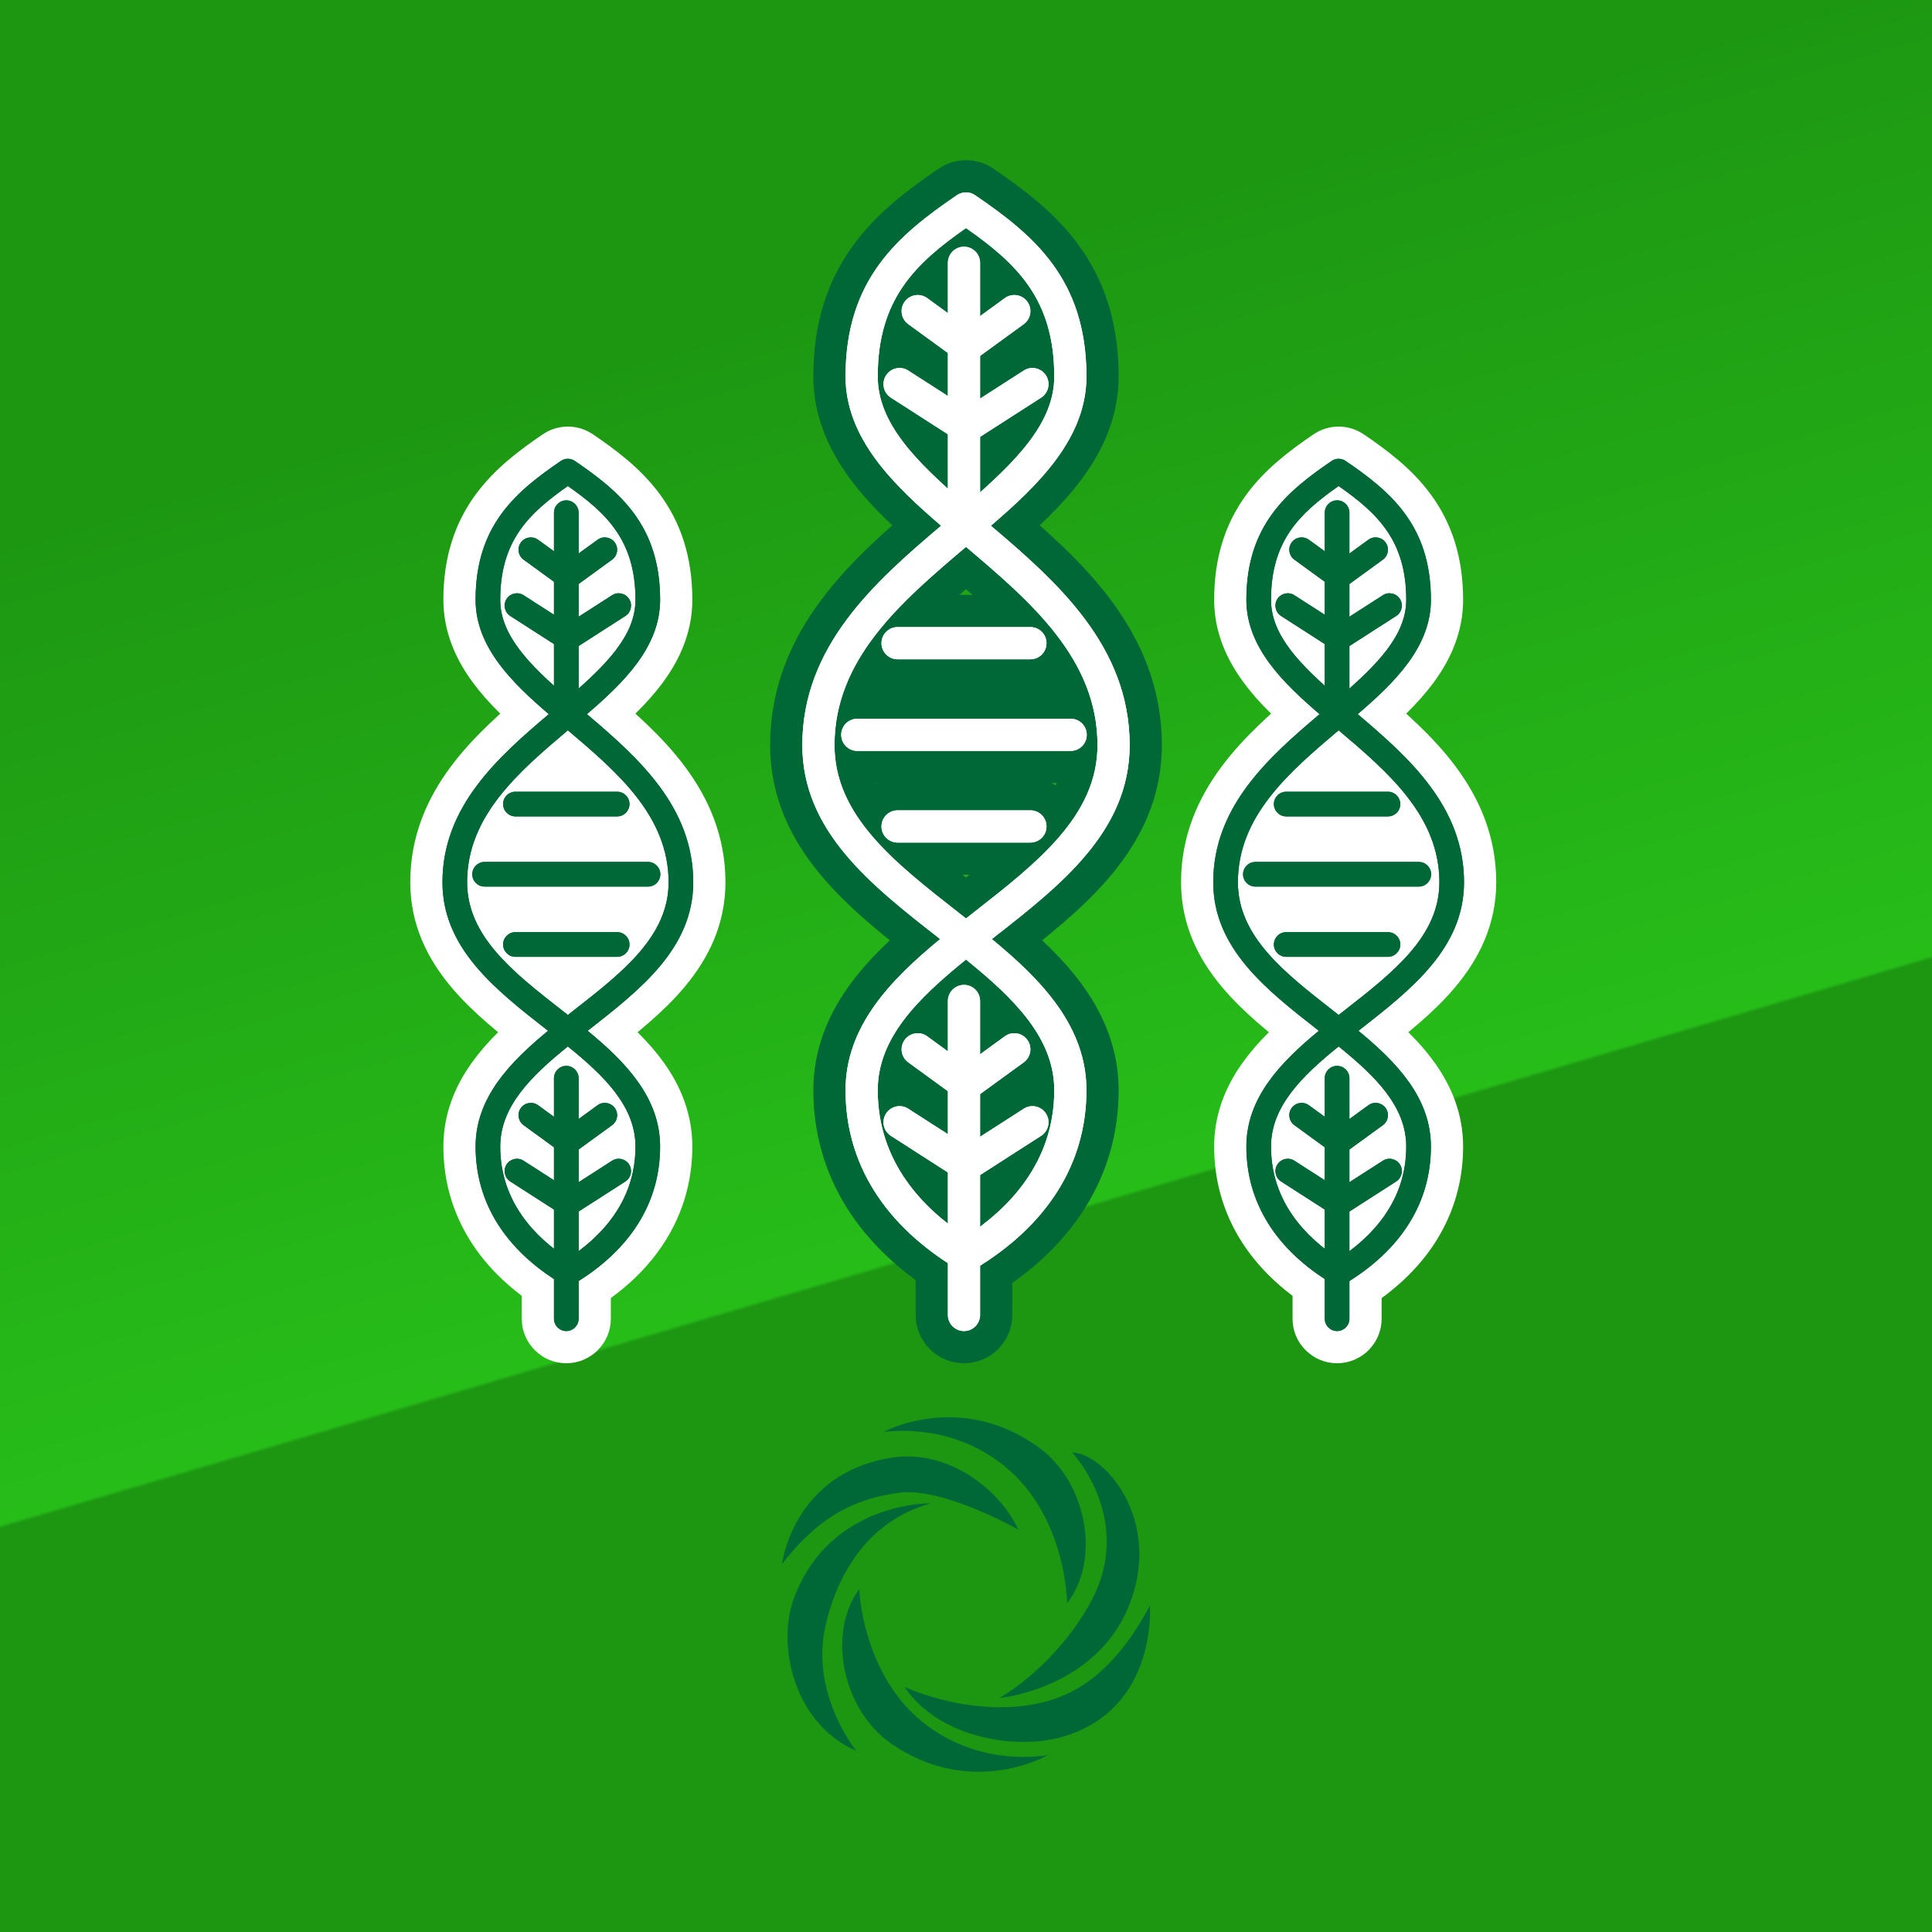 <?xml version="1.0" encoding="utf-8"?>
<!-- Generator: Adobe Illustrator 16.0.0, SVG Export Plug-In . SVG Version: 6.00 Build 0)  -->
<!DOCTYPE svg PUBLIC "-//W3C//DTD SVG 1.1//EN" "http://www.w3.org/Graphics/SVG/1.1/DTD/svg11.dtd">
<svg version="1.1" id="Clipart_2" xmlns="http://www.w3.org/2000/svg" xmlns:xlink="http://www.w3.org/1999/xlink" x="0px" y="0px"
	 width="120px" height="120px" viewBox="0 0 120 120" enable-background="new 0 0 120 120" xml:space="preserve">
<rect x="0" y="0" width="120" height="120" fill="#333333" stroke="none"/>
<linearGradient id="SVGID_1_" gradientUnits="userSpaceOnUse" x1="47.615" y1="17.99" x2="81.615" y2="133.323">
	<stop  offset="0" style="stop-color:#1D9612"/>
	<stop  offset="0.5" style="stop-color:#27BD19"/>
	<stop  offset="0.502" style="stop-color:#1D9612"/>
</linearGradient>
<rect fill="url(#SVGID_1_)" width="120" height="120"/>
<g>
	<path fill="#006837" d="M66.598,90.215c0,0,3.406,3.627,1.632,8.244c-0.856,2.227-3.264,5.299-6.165,7.012
		c0,0,6.223-0.573,8.189-6.082C72.069,94.305,68.629,90.289,66.598,90.215z"/>
	<path fill="#006837" d="M56.175,104.778c0,0,4.609,2.161,9.049,0.833c2.349-0.703,4.396-2.508,6.196-5.878
		c0,0,0.505,6.378-5.371,8.129C63.216,108.706,58.379,108.021,56.175,104.778z"/>
	<path fill="#006837" d="M53.37,98.707c0,0,0.119,3.975,2.689,7.033c1.756,2.089,4.888,3.821,8.998,3.287
		c0,0-4.679,2.703-9.652-0.691C52.329,106.236,51.344,101.445,53.37,98.707z"/>
	<path fill="#006837" d="M66.276,99.579c0,0-0.006-3.977-2.489-7.106c-1.696-2.139-4.777-3.957-8.902-3.54
		c0,0,4.754-2.57,9.63,0.964C67.529,92.082,68.379,96.898,66.276,99.579z"/>
	<path fill="#006837" d="M57.806,93.376c0,0-6.308-0.131-8.518,5.969c-1.042,2.881,0.037,7.725,3.894,9.403
		c0,0-2.881-3.537-1.909-7.777C51.898,98.24,53.583,94.563,57.806,93.376z"/>
	<path fill="#006837" d="M48.57,97.146c0,0,0.689-5.703,6.902-6.619c3.203-0.473,6.472,1.717,7.778,4.482
		c0,0-4.649-2.656-7.421-2.289C52.626,93.144,50.532,94.611,48.57,97.146z"/>
</g>
<g>
	<g>
		<path fill="none" stroke="#006837" stroke-width="4" stroke-linecap="round" stroke-linejoin="round" stroke-miterlimit="10" d="
			M60,78.981c-0.178,0-0.356-0.048-0.515-0.143c-4.558-2.734-6.967-6.581-6.967-11.123c0-3.958,2.776-6.836,5.876-9.387l-0.126-0.1
			c-4.147-3.243-8.435-6.597-8.435-11.947c0-6.138,4.495-10.133,8.621-13.626c-2.947-2.53-5.936-5.42-5.936-9.273
			c0-6.043,3.272-8.774,6.918-11.26c0.34-0.232,0.787-0.232,1.127,0c3.646,2.485,6.918,5.217,6.918,11.26
			c0,3.854-2.989,6.743-5.936,9.273c4.126,3.493,8.621,7.488,8.621,13.626c0,5.351-4.288,8.704-8.435,11.947l-0.126,0.1
			c3.1,2.551,5.876,5.429,5.876,9.387c0,4.542-2.409,8.389-6.967,11.123C60.356,78.934,60.178,78.981,60,78.981z M60,59.6
			c-2.958,2.392-5.482,4.857-5.482,8.116c0,4.504,2.869,7.392,5.482,9.087c2.613-1.695,5.482-4.583,5.482-9.087
			C65.482,64.457,62.958,61.991,60,59.6z M60,33.968c-4.042,3.417-8.167,6.97-8.167,12.314c0,4.376,3.724,7.288,7.667,10.372
			l0.5,0.393l0.5-0.393c3.943-3.084,7.667-5.996,7.667-10.372C68.167,40.938,64.042,37.385,60,33.968z M60,14.164
			c-3.145,2.199-5.482,4.419-5.482,9.219c0,2.882,2.332,5.254,5.482,7.961c3.15-2.707,5.482-5.079,5.482-7.961
			C65.482,18.583,63.145,16.363,60,14.164z"/>
		<path fill="none" stroke="#006837" stroke-width="4" stroke-linecap="round" stroke-linejoin="round" stroke-miterlimit="10" d="
			M59.875,33.199c-0.552,0-1-0.447-1-1V16.324c0-0.553,0.448-1,1-1s1,0.447,1,1v15.875C60.875,32.752,60.427,33.199,59.875,33.199z"
			/>
		<path fill="none" stroke="#006837" stroke-width="4" stroke-linecap="round" stroke-linejoin="round" stroke-miterlimit="10" d="
			M59.749,22.324c-0.204,0-0.41-0.062-0.587-0.191l-2.75-2c-0.446-0.324-0.545-0.95-0.22-1.396c0.325-0.446,0.95-0.545,1.397-0.221
			l2.75,2c0.446,0.324,0.545,0.95,0.22,1.396C60.363,22.182,60.058,22.324,59.749,22.324z"/>
		<path fill="none" stroke="#006837" stroke-width="4" stroke-linecap="round" stroke-linejoin="round" stroke-miterlimit="10" d="
			M59.999,27.508c-0.185,0-0.372-0.051-0.54-0.159l-4.125-2.65c-0.465-0.298-0.599-0.917-0.301-1.382
			c0.298-0.464,0.917-0.602,1.382-0.3l4.125,2.65c0.465,0.298,0.599,0.917,0.301,1.382C60.65,27.346,60.328,27.508,59.999,27.508z"
			/>
		<path fill="none" stroke="#006837" stroke-width="4" stroke-linecap="round" stroke-linejoin="round" stroke-miterlimit="10" d="
			M60.251,22.324c-0.309,0-0.614-0.143-0.81-0.412c-0.325-0.446-0.226-1.072,0.22-1.396l2.75-2c0.447-0.325,1.072-0.227,1.397,0.221
			c0.325,0.446,0.226,1.072-0.22,1.396l-2.75,2C60.661,22.262,60.455,22.324,60.251,22.324z"/>
		<path fill="none" stroke="#006837" stroke-width="4" stroke-linecap="round" stroke-linejoin="round" stroke-miterlimit="10" d="
			M60.001,27.508c-0.329,0-0.651-0.162-0.842-0.459c-0.298-0.465-0.164-1.084,0.301-1.382l4.125-2.65
			c0.464-0.302,1.084-0.164,1.382,0.3c0.298,0.465,0.164,1.084-0.301,1.382l-4.125,2.65C60.374,27.457,60.186,27.508,60.001,27.508z
			"/>
		<path fill="none" stroke="#006837" stroke-width="4" stroke-linecap="round" stroke-linejoin="round" stroke-miterlimit="10" d="
			M59.875,82.674c-0.552,0-1-0.447-1-1v-19.5c0-0.553,0.448-1,1-1s1,0.447,1,1v19.5C60.875,82.227,60.427,82.674,59.875,82.674z"/>
		<path fill="none" stroke="#006837" stroke-width="4" stroke-linecap="round" stroke-linejoin="round" stroke-miterlimit="10" d="
			M59.749,68.174c-0.204,0-0.41-0.062-0.587-0.191l-2.75-2c-0.446-0.324-0.545-0.95-0.22-1.396c0.325-0.446,0.95-0.545,1.397-0.221
			l2.75,2c0.446,0.324,0.545,0.95,0.22,1.396C60.363,68.031,60.058,68.174,59.749,68.174z"/>
		<path fill="none" stroke="#006837" stroke-width="4" stroke-linecap="round" stroke-linejoin="round" stroke-miterlimit="10" d="
			M59.999,73.357c-0.185,0-0.372-0.051-0.54-0.159l-4.125-2.65c-0.465-0.298-0.599-0.917-0.301-1.382
			c0.298-0.464,0.917-0.602,1.382-0.3l4.125,2.65c0.465,0.298,0.599,0.917,0.301,1.382C60.65,73.195,60.328,73.357,59.999,73.357z"
			/>
		<path fill="none" stroke="#006837" stroke-width="4" stroke-linecap="round" stroke-linejoin="round" stroke-miterlimit="10" d="
			M60.251,68.174c-0.309,0-0.614-0.143-0.81-0.412c-0.325-0.446-0.226-1.072,0.22-1.396l2.75-2c0.447-0.325,1.072-0.227,1.397,0.221
			c0.325,0.446,0.226,1.072-0.22,1.396l-2.75,2C60.661,68.111,60.455,68.174,60.251,68.174z"/>
		<path fill="none" stroke="#006837" stroke-width="4" stroke-linecap="round" stroke-linejoin="round" stroke-miterlimit="10" d="
			M60.001,73.357c-0.329,0-0.651-0.162-0.842-0.459c-0.298-0.465-0.164-1.084,0.301-1.382l4.125-2.65
			c0.464-0.302,1.084-0.164,1.382,0.3c0.298,0.465,0.164,1.084-0.301,1.382l-4.125,2.65C60.374,73.307,60.186,73.357,60.001,73.357z
			"/>
		<path fill="none" stroke="#006837" stroke-width="4" stroke-linecap="round" stroke-linejoin="round" stroke-miterlimit="10" d="
			M64,40.949h-8.25c-0.552,0-1-0.447-1-1s0.448-1,1-1H64c0.552,0,1,0.447,1,1S64.552,40.949,64,40.949z"/>
		<path fill="none" stroke="#006837" stroke-width="4" stroke-linecap="round" stroke-linejoin="round" stroke-miterlimit="10" d="
			M66.5,46.641H53.25c-0.552,0-1-0.447-1-1s0.448-1,1-1H66.5c0.552,0,1,0.447,1,1S67.052,46.641,66.5,46.641z"/>
		<path fill="none" stroke="#006837" stroke-width="4" stroke-linecap="round" stroke-linejoin="round" stroke-miterlimit="10" d="
			M64,52.332h-8.25c-0.552,0-1-0.447-1-1s0.448-1,1-1H64c0.552,0,1,0.447,1,1S64.552,52.332,64,52.332z"/>
	</g>
	<g>
		<path fill-rule="evenodd" clip-rule="evenodd" fill="#FFFFFF" d="M60,78.981c-0.178,0-0.356-0.048-0.515-0.143
			c-4.558-2.734-6.967-6.581-6.967-11.123c0-3.958,2.776-6.836,5.876-9.387l-0.126-0.1c-4.147-3.243-8.435-6.597-8.435-11.947
			c0-6.138,4.495-10.133,8.621-13.626c-2.947-2.53-5.936-5.42-5.936-9.273c0-6.043,3.272-8.774,6.918-11.26
			c0.34-0.232,0.787-0.232,1.127,0c3.646,2.485,6.918,5.217,6.918,11.26c0,3.854-2.989,6.743-5.936,9.273
			c4.126,3.493,8.621,7.488,8.621,13.626c0,5.351-4.288,8.704-8.435,11.947l-0.126,0.1c3.1,2.551,5.876,5.429,5.876,9.387
			c0,4.542-2.409,8.389-6.967,11.123C60.356,78.934,60.178,78.981,60,78.981z M60,59.6c-2.958,2.392-5.482,4.857-5.482,8.116
			c0,4.504,2.869,7.392,5.482,9.087c2.613-1.695,5.482-4.583,5.482-9.087C65.482,64.457,62.958,61.991,60,59.6z M60,33.968
			c-4.042,3.417-8.167,6.97-8.167,12.314c0,4.376,3.724,7.288,7.667,10.372l0.5,0.393l0.5-0.393
			c3.943-3.084,7.667-5.996,7.667-10.372C68.167,40.938,64.042,37.385,60,33.968z M60,14.164c-3.145,2.199-5.482,4.419-5.482,9.219
			c0,2.882,2.332,5.254,5.482,7.961c3.15-2.707,5.482-5.079,5.482-7.961C65.482,18.583,63.145,16.363,60,14.164z"/>
		<path fill-rule="evenodd" clip-rule="evenodd" fill="#FFFFFF" d="M59.875,33.199c-0.552,0-1-0.447-1-1V16.324c0-0.553,0.448-1,1-1
			s1,0.447,1,1v15.875C60.875,32.752,60.427,33.199,59.875,33.199z"/>
		<path fill-rule="evenodd" clip-rule="evenodd" fill="#FFFFFF" d="M59.749,22.324c-0.204,0-0.41-0.062-0.587-0.191l-2.75-2
			c-0.446-0.324-0.545-0.95-0.22-1.396c0.325-0.446,0.95-0.545,1.397-0.221l2.75,2c0.446,0.324,0.545,0.95,0.22,1.396
			C60.363,22.182,60.058,22.324,59.749,22.324z"/>
		<path fill-rule="evenodd" clip-rule="evenodd" fill="#FFFFFF" d="M59.999,27.508c-0.185,0-0.372-0.051-0.54-0.159l-4.125-2.65
			c-0.465-0.298-0.599-0.917-0.301-1.382c0.298-0.464,0.917-0.602,1.382-0.3l4.125,2.65c0.465,0.298,0.599,0.917,0.301,1.382
			C60.65,27.346,60.328,27.508,59.999,27.508z"/>
		<path fill-rule="evenodd" clip-rule="evenodd" fill="#FFFFFF" d="M60.251,22.324c-0.309,0-0.614-0.143-0.81-0.412
			c-0.325-0.446-0.226-1.072,0.22-1.396l2.75-2c0.447-0.325,1.072-0.227,1.397,0.221c0.325,0.446,0.226,1.072-0.22,1.396l-2.75,2
			C60.661,22.262,60.455,22.324,60.251,22.324z"/>
		<path fill-rule="evenodd" clip-rule="evenodd" fill="#FFFFFF" d="M60.001,27.508c-0.329,0-0.651-0.162-0.842-0.459
			c-0.298-0.465-0.164-1.084,0.301-1.382l4.125-2.65c0.464-0.302,1.084-0.164,1.382,0.3c0.298,0.465,0.164,1.084-0.301,1.382
			l-4.125,2.65C60.374,27.457,60.186,27.508,60.001,27.508z"/>
		<path fill-rule="evenodd" clip-rule="evenodd" fill="#FFFFFF" d="M59.875,82.674c-0.552,0-1-0.447-1-1v-19.5c0-0.553,0.448-1,1-1
			s1,0.447,1,1v19.5C60.875,82.227,60.427,82.674,59.875,82.674z"/>
		<path fill-rule="evenodd" clip-rule="evenodd" fill="#FFFFFF" d="M59.749,68.174c-0.204,0-0.41-0.062-0.587-0.191l-2.75-2
			c-0.446-0.324-0.545-0.95-0.22-1.396c0.325-0.446,0.95-0.545,1.397-0.221l2.75,2c0.446,0.324,0.545,0.95,0.22,1.396
			C60.363,68.031,60.058,68.174,59.749,68.174z"/>
		<path fill-rule="evenodd" clip-rule="evenodd" fill="#FFFFFF" d="M59.999,73.357c-0.185,0-0.372-0.051-0.54-0.159l-4.125-2.65
			c-0.465-0.298-0.599-0.917-0.301-1.382c0.298-0.464,0.917-0.602,1.382-0.3l4.125,2.65c0.465,0.298,0.599,0.917,0.301,1.382
			C60.65,73.195,60.328,73.357,59.999,73.357z"/>
		<path fill-rule="evenodd" clip-rule="evenodd" fill="#FFFFFF" d="M60.251,68.174c-0.309,0-0.614-0.143-0.81-0.412
			c-0.325-0.446-0.226-1.072,0.22-1.396l2.75-2c0.447-0.325,1.072-0.227,1.397,0.221c0.325,0.446,0.226,1.072-0.22,1.396l-2.75,2
			C60.661,68.111,60.455,68.174,60.251,68.174z"/>
		<path fill-rule="evenodd" clip-rule="evenodd" fill="#FFFFFF" d="M60.001,73.357c-0.329,0-0.651-0.162-0.842-0.459
			c-0.298-0.465-0.164-1.084,0.301-1.382l4.125-2.65c0.464-0.302,1.084-0.164,1.382,0.3c0.298,0.465,0.164,1.084-0.301,1.382
			l-4.125,2.65C60.374,73.307,60.186,73.357,60.001,73.357z"/>
		<path fill-rule="evenodd" clip-rule="evenodd" fill="#FFFFFF" d="M64,40.949h-8.25c-0.552,0-1-0.447-1-1s0.448-1,1-1H64
			c0.552,0,1,0.447,1,1S64.552,40.949,64,40.949z"/>
		<path fill-rule="evenodd" clip-rule="evenodd" fill="#FFFFFF" d="M66.5,46.641H53.25c-0.552,0-1-0.447-1-1s0.448-1,1-1H66.5
			c0.552,0,1,0.447,1,1S67.052,46.641,66.5,46.641z"/>
		<path fill-rule="evenodd" clip-rule="evenodd" fill="#FFFFFF" d="M64,52.332h-8.25c-0.552,0-1-0.447-1-1s0.448-1,1-1H64
			c0.552,0,1,0.447,1,1S64.552,52.332,64,52.332z"/>
	</g>
	<g>
		<path fill="#FFFFFF" d="M60,78.981c-0.178,0-0.356-0.048-0.515-0.143c-4.558-2.734-6.967-6.581-6.967-11.123
			c0-3.958,2.776-6.836,5.876-9.387l-0.126-0.1c-4.147-3.243-8.435-6.597-8.435-11.947c0-6.138,4.495-10.133,8.621-13.626
			c-2.947-2.53-5.936-5.42-5.936-9.273c0-6.043,3.272-8.774,6.918-11.26c0.34-0.232,0.787-0.232,1.127,0
			c3.646,2.485,6.918,5.217,6.918,11.26c0,3.854-2.989,6.743-5.936,9.273c4.126,3.493,8.621,7.488,8.621,13.626
			c0,5.351-4.288,8.704-8.435,11.947l-0.126,0.1c3.1,2.551,5.876,5.429,5.876,9.387c0,4.542-2.409,8.389-6.967,11.123
			C60.356,78.934,60.178,78.981,60,78.981z M60,59.6c-2.958,2.392-5.482,4.857-5.482,8.116c0,4.504,2.869,7.392,5.482,9.087
			c2.613-1.695,5.482-4.583,5.482-9.087C65.482,64.457,62.958,61.991,60,59.6z M60,33.968c-4.042,3.417-8.167,6.97-8.167,12.314
			c0,4.376,3.724,7.288,7.667,10.372l0.5,0.393l0.5-0.393c3.943-3.084,7.667-5.996,7.667-10.372
			C68.167,40.938,64.042,37.385,60,33.968z M60,14.164c-3.145,2.199-5.482,4.419-5.482,9.219c0,2.882,2.332,5.254,5.482,7.961
			c3.15-2.707,5.482-5.079,5.482-7.961C65.482,18.583,63.145,16.363,60,14.164z"/>
		<path fill="#FFFFFF" d="M59.875,33.199c-0.552,0-1-0.447-1-1V16.324c0-0.553,0.448-1,1-1s1,0.447,1,1v15.875
			C60.875,32.752,60.427,33.199,59.875,33.199z"/>
		<path fill="#FFFFFF" d="M59.749,22.324c-0.204,0-0.41-0.062-0.587-0.191l-2.75-2c-0.446-0.324-0.545-0.95-0.22-1.396
			c0.325-0.446,0.95-0.545,1.397-0.221l2.75,2c0.446,0.324,0.545,0.95,0.22,1.396C60.363,22.182,60.058,22.324,59.749,22.324z"/>
		<path fill="#FFFFFF" d="M59.999,27.508c-0.185,0-0.372-0.051-0.54-0.159l-4.125-2.65c-0.465-0.298-0.599-0.917-0.301-1.382
			c0.298-0.464,0.917-0.602,1.382-0.3l4.125,2.65c0.465,0.298,0.599,0.917,0.301,1.382C60.65,27.346,60.328,27.508,59.999,27.508z"
			/>
		<path fill="#FFFFFF" d="M60.251,22.324c-0.309,0-0.614-0.143-0.81-0.412c-0.325-0.446-0.226-1.072,0.22-1.396l2.75-2
			c0.447-0.325,1.072-0.227,1.397,0.221c0.325,0.446,0.226,1.072-0.22,1.396l-2.75,2C60.661,22.262,60.455,22.324,60.251,22.324z"/>
		<path fill="#FFFFFF" d="M60.001,27.508c-0.329,0-0.651-0.162-0.842-0.459c-0.298-0.465-0.164-1.084,0.301-1.382l4.125-2.65
			c0.464-0.302,1.084-0.164,1.382,0.3c0.298,0.465,0.164,1.084-0.301,1.382l-4.125,2.65C60.374,27.457,60.186,27.508,60.001,27.508z
			"/>
		<path fill="#FFFFFF" d="M59.875,82.674c-0.552,0-1-0.447-1-1v-19.5c0-0.553,0.448-1,1-1s1,0.447,1,1v19.5
			C60.875,82.227,60.427,82.674,59.875,82.674z"/>
		<path fill="#FFFFFF" d="M59.749,68.174c-0.204,0-0.41-0.062-0.587-0.191l-2.75-2c-0.446-0.324-0.545-0.95-0.22-1.396
			c0.325-0.446,0.95-0.545,1.397-0.221l2.75,2c0.446,0.324,0.545,0.95,0.22,1.396C60.363,68.031,60.058,68.174,59.749,68.174z"/>
		<path fill="#FFFFFF" d="M59.999,73.357c-0.185,0-0.372-0.051-0.54-0.159l-4.125-2.65c-0.465-0.298-0.599-0.917-0.301-1.382
			c0.298-0.464,0.917-0.602,1.382-0.3l4.125,2.65c0.465,0.298,0.599,0.917,0.301,1.382C60.65,73.195,60.328,73.357,59.999,73.357z"
			/>
		<path fill="#FFFFFF" d="M60.251,68.174c-0.309,0-0.614-0.143-0.81-0.412c-0.325-0.446-0.226-1.072,0.22-1.396l2.75-2
			c0.447-0.325,1.072-0.227,1.397,0.221c0.325,0.446,0.226,1.072-0.22,1.396l-2.75,2C60.661,68.111,60.455,68.174,60.251,68.174z"/>
		<path fill="#FFFFFF" d="M60.001,73.357c-0.329,0-0.651-0.162-0.842-0.459c-0.298-0.465-0.164-1.084,0.301-1.382l4.125-2.65
			c0.464-0.302,1.084-0.164,1.382,0.3c0.298,0.465,0.164,1.084-0.301,1.382l-4.125,2.65C60.374,73.307,60.186,73.357,60.001,73.357z
			"/>
		<path fill="#FFFFFF" d="M64,40.949h-8.25c-0.552,0-1-0.447-1-1s0.448-1,1-1H64c0.552,0,1,0.447,1,1S64.552,40.949,64,40.949z"/>
		<path fill="#FFFFFF" d="M66.5,46.641H53.25c-0.552,0-1-0.447-1-1s0.448-1,1-1H66.5c0.552,0,1,0.447,1,1S67.052,46.641,66.5,46.641
			z"/>
		<path fill="#FFFFFF" d="M64,52.332h-8.25c-0.552,0-1-0.447-1-1s0.448-1,1-1H64c0.552,0,1,0.447,1,1S64.552,52.332,64,52.332z"/>
	</g>
</g>
<g>
	<g>
		<path fill="none" stroke="#FFFFFF" stroke-width="4" stroke-linecap="round" stroke-linejoin="round" stroke-miterlimit="10" d="
			M35.27,79.845c-0.137,0-0.273-0.037-0.394-0.109c-3.492-2.095-5.337-5.041-5.337-8.521c0-3.031,2.126-5.236,4.501-7.19
			l-0.097-0.076c-3.177-2.485-6.461-5.055-6.461-9.152c0-4.703,3.443-7.764,6.604-10.439c-2.257-1.938-4.547-4.152-4.547-7.104
			c0-4.629,2.507-6.722,5.3-8.626c0.261-0.178,0.603-0.178,0.863,0c2.793,1.904,5.3,3.997,5.3,8.626c0,2.952-2.29,5.166-4.547,7.104
			c3.161,2.676,6.604,5.736,6.604,10.439c0,4.098-3.285,6.667-6.461,9.152L36.5,64.024c2.375,1.954,4.501,4.159,4.501,7.19
			c0,3.479-1.845,6.426-5.337,8.521C35.542,79.808,35.406,79.845,35.27,79.845z M35.27,64.998c-2.266,1.831-4.199,3.72-4.199,6.217
			c0,3.45,2.197,5.662,4.199,6.961c2.002-1.299,4.2-3.511,4.2-6.961C39.469,68.718,37.535,66.829,35.27,64.998z M35.27,45.361
			c-3.096,2.617-6.256,5.339-6.256,9.435c0,3.352,2.853,5.583,5.874,7.944l0.383,0.301l0.383-0.301
			c3.021-2.361,5.874-4.593,5.874-7.944C41.526,50.7,38.366,47.979,35.27,45.361z M35.27,30.189
			c-2.409,1.686-4.199,3.385-4.199,7.062c0,2.208,1.786,4.025,4.199,6.1c2.413-2.074,4.2-3.892,4.2-6.1
			C39.469,33.574,37.679,31.875,35.27,30.189z"/>
		<path fill="none" stroke="#FFFFFF" stroke-width="4" stroke-linecap="round" stroke-linejoin="round" stroke-miterlimit="10" d="
			M35.174,44.772c-0.423,0-0.766-0.343-0.766-0.767v-12.16c0-0.425,0.343-0.768,0.766-0.768c0.423,0,0.766,0.343,0.766,0.768v12.16
			C35.94,44.43,35.597,44.772,35.174,44.772z"/>
		<path fill="none" stroke="#FFFFFF" stroke-width="4" stroke-linecap="round" stroke-linejoin="round" stroke-miterlimit="10" d="
			M35.078,36.441c-0.156,0-0.314-0.049-0.451-0.147l-2.106-1.532c-0.342-0.248-0.418-0.727-0.169-1.069
			c0.249-0.343,0.728-0.417,1.07-0.169l2.107,1.532c0.342,0.248,0.417,0.728,0.168,1.069C35.548,36.332,35.314,36.441,35.078,36.441
			z"/>
		<path fill="none" stroke="#FFFFFF" stroke-width="4" stroke-linecap="round" stroke-linejoin="round" stroke-miterlimit="10" d="
			M35.269,40.412c-0.142,0-0.285-0.038-0.414-0.121l-3.16-2.03c-0.356-0.229-0.459-0.703-0.23-1.06
			c0.229-0.355,0.702-0.461,1.059-0.229l3.16,2.03c0.356,0.229,0.459,0.702,0.23,1.06C35.768,40.288,35.521,40.412,35.269,40.412z"
			/>
		<path fill="none" stroke="#FFFFFF" stroke-width="4" stroke-linecap="round" stroke-linejoin="round" stroke-miterlimit="10" d="
			M35.461,36.441c-0.236,0-0.47-0.109-0.62-0.316c-0.249-0.342-0.173-0.821,0.168-1.069l2.107-1.532
			c0.342-0.249,0.821-0.174,1.07,0.169c0.25,0.343,0.174,0.821-0.169,1.069l-2.106,1.532C35.776,36.393,35.618,36.441,35.461,36.441
			z"/>
		<path fill="none" stroke="#FFFFFF" stroke-width="4" stroke-linecap="round" stroke-linejoin="round" stroke-miterlimit="10" d="
			M35.27,40.412c-0.252,0-0.499-0.124-0.645-0.351c-0.229-0.357-0.126-0.831,0.23-1.06l3.16-2.03
			c0.355-0.231,0.831-0.126,1.059,0.229c0.229,0.356,0.125,0.831-0.23,1.06l-3.16,2.03C35.556,40.374,35.412,40.412,35.27,40.412z"
			/>
		<path fill="none" stroke="#FFFFFF" stroke-width="4" stroke-linecap="round" stroke-linejoin="round" stroke-miterlimit="10" d="
			M35.174,82.674c-0.423,0-0.766-0.343-0.766-0.766V66.97c0-0.425,0.343-0.767,0.766-0.767c0.423,0,0.766,0.342,0.766,0.767v14.938
			C35.94,82.331,35.597,82.674,35.174,82.674z"/>
		<path fill="none" stroke="#FFFFFF" stroke-width="4" stroke-linecap="round" stroke-linejoin="round" stroke-miterlimit="10" d="
			M35.078,71.566c-0.156,0-0.314-0.049-0.451-0.147l-2.106-1.532c-0.342-0.249-0.418-0.728-0.169-1.07
			c0.249-0.341,0.728-0.417,1.07-0.169l2.107,1.532c0.342,0.249,0.417,0.728,0.168,1.07C35.548,71.457,35.314,71.566,35.078,71.566z
			"/>
		<path fill="none" stroke="#FFFFFF" stroke-width="4" stroke-linecap="round" stroke-linejoin="round" stroke-miterlimit="10" d="
			M35.269,75.537c-0.142,0-0.285-0.039-0.414-0.122l-3.16-2.03c-0.356-0.229-0.459-0.703-0.23-1.06
			c0.229-0.355,0.702-0.461,1.059-0.229l3.16,2.03c0.356,0.229,0.459,0.703,0.23,1.06C35.768,75.412,35.521,75.537,35.269,75.537z"
			/>
		<path fill="none" stroke="#FFFFFF" stroke-width="4" stroke-linecap="round" stroke-linejoin="round" stroke-miterlimit="10" d="
			M35.461,71.566c-0.236,0-0.47-0.109-0.62-0.316c-0.249-0.343-0.173-0.821,0.168-1.07l2.107-1.532
			c0.342-0.249,0.821-0.173,1.07,0.169c0.25,0.343,0.174,0.821-0.169,1.07l-2.106,1.532C35.776,71.518,35.618,71.566,35.461,71.566z
			"/>
		<path fill="none" stroke="#FFFFFF" stroke-width="4" stroke-linecap="round" stroke-linejoin="round" stroke-miterlimit="10" d="
			M35.27,75.537c-0.252,0-0.499-0.125-0.645-0.352c-0.229-0.356-0.126-0.831,0.23-1.06l3.16-2.03
			c0.355-0.231,0.831-0.126,1.059,0.229c0.229,0.356,0.125,0.831-0.23,1.06l-3.16,2.03C35.556,75.498,35.412,75.537,35.27,75.537z"
			/>
		<path fill="none" stroke="#FFFFFF" stroke-width="4" stroke-linecap="round" stroke-linejoin="round" stroke-miterlimit="10" d="
			M38.334,50.709h-6.32c-0.423,0-0.766-0.343-0.766-0.766s0.343-0.767,0.766-0.767h6.32c0.423,0,0.766,0.344,0.766,0.767
			S38.757,50.709,38.334,50.709z"/>
		<path fill="none" stroke="#FFFFFF" stroke-width="4" stroke-linecap="round" stroke-linejoin="round" stroke-miterlimit="10" d="
			M40.25,55.068H30.099c-0.423,0-0.766-0.342-0.766-0.765c0-0.424,0.343-0.766,0.766-0.766H40.25c0.422,0,0.765,0.342,0.765,0.766
			C41.015,54.727,40.672,55.068,40.25,55.068z"/>
		<path fill="none" stroke="#FFFFFF" stroke-width="4" stroke-linecap="round" stroke-linejoin="round" stroke-miterlimit="10" d="
			M38.334,59.43h-6.32c-0.423,0-0.766-0.344-0.766-0.767s0.343-0.766,0.766-0.766h6.32c0.423,0,0.766,0.343,0.766,0.766
			S38.757,59.43,38.334,59.43z"/>
	</g>
	<g>
		<path fill-rule="evenodd" clip-rule="evenodd" fill="#006837" d="M35.27,79.845c-0.137,0-0.273-0.037-0.394-0.109
			c-3.492-2.095-5.337-5.041-5.337-8.521c0-3.031,2.126-5.236,4.501-7.19l-0.097-0.076c-3.177-2.485-6.461-5.055-6.461-9.152
			c0-4.703,3.443-7.764,6.604-10.439c-2.257-1.938-4.547-4.152-4.547-7.104c0-4.629,2.507-6.722,5.3-8.626
			c0.261-0.178,0.603-0.178,0.863,0c2.793,1.904,5.3,3.997,5.3,8.626c0,2.952-2.29,5.166-4.547,7.104
			c3.161,2.676,6.604,5.736,6.604,10.439c0,4.098-3.285,6.667-6.461,9.152L36.5,64.024c2.375,1.954,4.501,4.159,4.501,7.19
			c0,3.479-1.845,6.426-5.337,8.521C35.542,79.808,35.406,79.845,35.27,79.845z M35.27,64.998c-2.266,1.831-4.199,3.72-4.199,6.217
			c0,3.45,2.197,5.662,4.199,6.961c2.002-1.299,4.2-3.511,4.2-6.961C39.469,68.718,37.535,66.829,35.27,64.998z M35.27,45.361
			c-3.096,2.617-6.256,5.339-6.256,9.435c0,3.352,2.853,5.583,5.874,7.944l0.383,0.301l0.383-0.301
			c3.021-2.361,5.874-4.593,5.874-7.944C41.526,50.7,38.366,47.979,35.27,45.361z M35.27,30.189
			c-2.409,1.686-4.199,3.385-4.199,7.062c0,2.208,1.786,4.025,4.199,6.1c2.413-2.074,4.2-3.892,4.2-6.1
			C39.469,33.574,37.679,31.875,35.27,30.189z"/>
		<path fill-rule="evenodd" clip-rule="evenodd" fill="#006837" d="M35.174,44.772c-0.423,0-0.766-0.343-0.766-0.767v-12.16
			c0-0.425,0.343-0.768,0.766-0.768c0.423,0,0.766,0.343,0.766,0.768v12.16C35.94,44.43,35.597,44.772,35.174,44.772z"/>
		<path fill-rule="evenodd" clip-rule="evenodd" fill="#006837" d="M35.078,36.441c-0.156,0-0.314-0.049-0.451-0.147l-2.106-1.532
			c-0.342-0.248-0.418-0.727-0.169-1.069c0.249-0.343,0.728-0.417,1.07-0.169l2.107,1.532c0.342,0.248,0.417,0.728,0.168,1.069
			C35.548,36.332,35.314,36.441,35.078,36.441z"/>
		<path fill-rule="evenodd" clip-rule="evenodd" fill="#006837" d="M35.269,40.412c-0.142,0-0.285-0.038-0.414-0.121l-3.16-2.03
			c-0.356-0.229-0.459-0.703-0.23-1.06c0.229-0.355,0.702-0.461,1.059-0.229l3.16,2.03c0.356,0.229,0.459,0.702,0.23,1.06
			C35.768,40.288,35.521,40.412,35.269,40.412z"/>
		<path fill-rule="evenodd" clip-rule="evenodd" fill="#006837" d="M35.461,36.441c-0.236,0-0.47-0.109-0.62-0.316
			c-0.249-0.342-0.173-0.821,0.168-1.069l2.107-1.532c0.342-0.249,0.821-0.174,1.07,0.169c0.25,0.343,0.174,0.821-0.169,1.069
			l-2.106,1.532C35.776,36.393,35.618,36.441,35.461,36.441z"/>
		<path fill-rule="evenodd" clip-rule="evenodd" fill="#006837" d="M35.27,40.412c-0.252,0-0.499-0.124-0.645-0.351
			c-0.229-0.357-0.126-0.831,0.23-1.06l3.16-2.03c0.355-0.231,0.831-0.126,1.059,0.229c0.229,0.356,0.125,0.831-0.23,1.06
			l-3.16,2.03C35.556,40.374,35.412,40.412,35.27,40.412z"/>
		<path fill-rule="evenodd" clip-rule="evenodd" fill="#006837" d="M35.174,82.674c-0.423,0-0.766-0.343-0.766-0.766V66.97
			c0-0.425,0.343-0.767,0.766-0.767c0.423,0,0.766,0.342,0.766,0.767v14.938C35.94,82.331,35.597,82.674,35.174,82.674z"/>
		<path fill-rule="evenodd" clip-rule="evenodd" fill="#006837" d="M35.078,71.566c-0.156,0-0.314-0.049-0.451-0.147l-2.106-1.532
			c-0.342-0.249-0.418-0.728-0.169-1.07c0.249-0.341,0.728-0.417,1.07-0.169l2.107,1.532c0.342,0.249,0.417,0.728,0.168,1.07
			C35.548,71.457,35.314,71.566,35.078,71.566z"/>
		<path fill-rule="evenodd" clip-rule="evenodd" fill="#006837" d="M35.269,75.537c-0.142,0-0.285-0.039-0.414-0.122l-3.16-2.03
			c-0.356-0.229-0.459-0.703-0.23-1.06c0.229-0.355,0.702-0.461,1.059-0.229l3.16,2.03c0.356,0.229,0.459,0.703,0.23,1.06
			C35.768,75.412,35.521,75.537,35.269,75.537z"/>
		<path fill-rule="evenodd" clip-rule="evenodd" fill="#006837" d="M35.461,71.566c-0.236,0-0.47-0.109-0.62-0.316
			c-0.249-0.343-0.173-0.821,0.168-1.07l2.107-1.532c0.342-0.249,0.821-0.173,1.07,0.169c0.25,0.343,0.174,0.821-0.169,1.07
			l-2.106,1.532C35.776,71.518,35.618,71.566,35.461,71.566z"/>
		<path fill-rule="evenodd" clip-rule="evenodd" fill="#006837" d="M35.27,75.537c-0.252,0-0.499-0.125-0.645-0.352
			c-0.229-0.356-0.126-0.831,0.23-1.06l3.16-2.03c0.355-0.231,0.831-0.126,1.059,0.229c0.229,0.356,0.125,0.831-0.23,1.06
			l-3.16,2.03C35.556,75.498,35.412,75.537,35.27,75.537z"/>
		<path fill-rule="evenodd" clip-rule="evenodd" fill="#006837" d="M38.334,50.709h-6.32c-0.423,0-0.766-0.343-0.766-0.766
			s0.343-0.767,0.766-0.767h6.32c0.423,0,0.766,0.344,0.766,0.767S38.757,50.709,38.334,50.709z"/>
		<path fill-rule="evenodd" clip-rule="evenodd" fill="#006837" d="M40.25,55.068H30.099c-0.423,0-0.766-0.342-0.766-0.765
			c0-0.424,0.343-0.766,0.766-0.766H40.25c0.422,0,0.765,0.342,0.765,0.766C41.015,54.727,40.672,55.068,40.25,55.068z"/>
		<path fill-rule="evenodd" clip-rule="evenodd" fill="#006837" d="M38.334,59.43h-6.32c-0.423,0-0.766-0.344-0.766-0.767
			s0.343-0.766,0.766-0.766h6.32c0.423,0,0.766,0.343,0.766,0.766S38.757,59.43,38.334,59.43z"/>
	</g>
	<g>
		<path fill="#006837" d="M35.27,79.845c-0.137,0-0.273-0.037-0.394-0.109c-3.492-2.095-5.337-5.041-5.337-8.521
			c0-3.031,2.126-5.236,4.501-7.19l-0.097-0.076c-3.177-2.485-6.461-5.055-6.461-9.152c0-4.703,3.443-7.764,6.604-10.439
			c-2.257-1.938-4.547-4.152-4.547-7.104c0-4.629,2.507-6.722,5.3-8.626c0.261-0.178,0.603-0.178,0.863,0
			c2.793,1.904,5.3,3.997,5.3,8.626c0,2.952-2.29,5.166-4.547,7.104c3.161,2.676,6.604,5.736,6.604,10.439
			c0,4.098-3.285,6.667-6.461,9.152L36.5,64.024c2.375,1.954,4.501,4.159,4.501,7.19c0,3.479-1.845,6.426-5.337,8.521
			C35.542,79.808,35.406,79.845,35.27,79.845z M35.27,64.998c-2.266,1.831-4.199,3.72-4.199,6.217c0,3.45,2.197,5.662,4.199,6.961
			c2.002-1.299,4.2-3.511,4.2-6.961C39.469,68.718,37.535,66.829,35.27,64.998z M35.27,45.361c-3.096,2.617-6.256,5.339-6.256,9.435
			c0,3.352,2.853,5.583,5.874,7.944l0.383,0.301l0.383-0.301c3.021-2.361,5.874-4.593,5.874-7.944
			C41.526,50.7,38.366,47.979,35.27,45.361z M35.27,30.189c-2.409,1.686-4.199,3.385-4.199,7.062c0,2.208,1.786,4.025,4.199,6.1
			c2.413-2.074,4.2-3.892,4.2-6.1C39.469,33.574,37.679,31.875,35.27,30.189z"/>
		<path fill="#006837" d="M35.174,44.772c-0.423,0-0.766-0.343-0.766-0.767v-12.16c0-0.425,0.343-0.768,0.766-0.768
			c0.423,0,0.766,0.343,0.766,0.768v12.16C35.94,44.43,35.597,44.772,35.174,44.772z"/>
		<path fill="#006837" d="M35.078,36.441c-0.156,0-0.314-0.049-0.451-0.147l-2.106-1.532c-0.342-0.248-0.418-0.727-0.169-1.069
			c0.249-0.343,0.728-0.417,1.07-0.169l2.107,1.532c0.342,0.248,0.417,0.728,0.168,1.069C35.548,36.332,35.314,36.441,35.078,36.441
			z"/>
		<path fill="#006837" d="M35.269,40.412c-0.142,0-0.285-0.038-0.414-0.121l-3.16-2.03c-0.356-0.229-0.459-0.703-0.23-1.06
			c0.229-0.355,0.702-0.461,1.059-0.229l3.16,2.03c0.356,0.229,0.459,0.702,0.23,1.06C35.768,40.288,35.521,40.412,35.269,40.412z"
			/>
		<path fill="#006837" d="M35.461,36.441c-0.236,0-0.47-0.109-0.62-0.316c-0.249-0.342-0.173-0.821,0.168-1.069l2.107-1.532
			c0.342-0.249,0.821-0.174,1.07,0.169c0.25,0.343,0.174,0.821-0.169,1.069l-2.106,1.532C35.776,36.393,35.618,36.441,35.461,36.441
			z"/>
		<path fill="#006837" d="M35.27,40.412c-0.252,0-0.499-0.124-0.645-0.351c-0.229-0.357-0.126-0.831,0.23-1.06l3.16-2.03
			c0.355-0.231,0.831-0.126,1.059,0.229c0.229,0.356,0.125,0.831-0.23,1.06l-3.16,2.03C35.556,40.374,35.412,40.412,35.27,40.412z"
			/>
		<path fill="#006837" d="M35.174,82.674c-0.423,0-0.766-0.343-0.766-0.766V66.97c0-0.425,0.343-0.767,0.766-0.767
			c0.423,0,0.766,0.342,0.766,0.767v14.938C35.94,82.331,35.597,82.674,35.174,82.674z"/>
		<path fill="#006837" d="M35.078,71.566c-0.156,0-0.314-0.049-0.451-0.147l-2.106-1.532c-0.342-0.249-0.418-0.728-0.169-1.07
			c0.249-0.341,0.728-0.417,1.07-0.169l2.107,1.532c0.342,0.249,0.417,0.728,0.168,1.07C35.548,71.457,35.314,71.566,35.078,71.566z
			"/>
		<path fill="#006837" d="M35.269,75.537c-0.142,0-0.285-0.039-0.414-0.122l-3.16-2.03c-0.356-0.229-0.459-0.703-0.23-1.06
			c0.229-0.355,0.702-0.461,1.059-0.229l3.16,2.03c0.356,0.229,0.459,0.703,0.23,1.06C35.768,75.412,35.521,75.537,35.269,75.537z"
			/>
		<path fill="#006837" d="M35.461,71.566c-0.236,0-0.47-0.109-0.62-0.316c-0.249-0.343-0.173-0.821,0.168-1.07l2.107-1.532
			c0.342-0.249,0.821-0.173,1.07,0.169c0.25,0.343,0.174,0.821-0.169,1.07l-2.106,1.532C35.776,71.518,35.618,71.566,35.461,71.566z
			"/>
		<path fill="#006837" d="M35.27,75.537c-0.252,0-0.499-0.125-0.645-0.352c-0.229-0.356-0.126-0.831,0.23-1.06l3.16-2.03
			c0.355-0.231,0.831-0.126,1.059,0.229c0.229,0.356,0.125,0.831-0.23,1.06l-3.16,2.03C35.556,75.498,35.412,75.537,35.27,75.537z"
			/>
		<path fill="#006837" d="M38.334,50.709h-6.32c-0.423,0-0.766-0.343-0.766-0.766s0.343-0.767,0.766-0.767h6.32
			c0.423,0,0.766,0.344,0.766,0.767S38.757,50.709,38.334,50.709z"/>
		<path fill="#006837" d="M40.25,55.068H30.099c-0.423,0-0.766-0.342-0.766-0.765c0-0.424,0.343-0.766,0.766-0.766H40.25
			c0.422,0,0.765,0.342,0.765,0.766C41.015,54.727,40.672,55.068,40.25,55.068z"/>
		<path fill="#006837" d="M38.334,59.43h-6.32c-0.423,0-0.766-0.344-0.766-0.767s0.343-0.766,0.766-0.766h6.32
			c0.423,0,0.766,0.343,0.766,0.766S38.757,59.43,38.334,59.43z"/>
	</g>
</g>
<g>
	<g>
		<path fill="none" stroke="#FFFFFF" stroke-width="4" stroke-linecap="round" stroke-linejoin="round" stroke-miterlimit="10" d="
			M83.145,79.845c-0.137,0-0.273-0.037-0.394-0.109c-3.492-2.095-5.337-5.041-5.337-8.521c0-3.031,2.126-5.236,4.501-7.19
			l-0.097-0.076c-3.177-2.485-6.461-5.055-6.461-9.152c0-4.703,3.443-7.764,6.604-10.439c-2.257-1.938-4.547-4.152-4.547-7.104
			c0-4.629,2.507-6.722,5.3-8.626c0.26-0.178,0.603-0.178,0.863,0c2.793,1.904,5.3,3.997,5.3,8.626c0,2.952-2.29,5.166-4.547,7.104
			c3.161,2.676,6.604,5.736,6.604,10.439c0,4.098-3.285,6.667-6.461,9.152l-0.097,0.076c2.375,1.954,4.501,4.159,4.501,7.19
			c0,3.479-1.845,6.426-5.337,8.521C83.418,79.808,83.282,79.845,83.145,79.845z M83.145,64.998c-2.266,1.831-4.2,3.72-4.2,6.217
			c0,3.45,2.197,5.662,4.2,6.961c2.002-1.299,4.199-3.511,4.199-6.961C87.344,68.718,85.411,66.829,83.145,64.998z M83.145,45.361
			c-3.096,2.617-6.256,5.339-6.256,9.435c0,3.352,2.853,5.583,5.874,7.944l0.383,0.301l0.383-0.301
			c3.021-2.361,5.874-4.593,5.874-7.944C89.401,50.7,86.241,47.979,83.145,45.361z M83.145,30.189c-2.409,1.686-4.2,3.385-4.2,7.062
			c0,2.208,1.787,4.025,4.2,6.1c2.413-2.074,4.199-3.892,4.199-6.1C87.344,33.574,85.554,31.875,83.145,30.189z"/>
		<path fill="none" stroke="#FFFFFF" stroke-width="4" stroke-linecap="round" stroke-linejoin="round" stroke-miterlimit="10" d="
			M83.049,44.772c-0.423,0-0.766-0.343-0.766-0.767v-12.16c0-0.425,0.343-0.768,0.766-0.768s0.766,0.343,0.766,0.768v12.16
			C83.815,44.43,83.473,44.772,83.049,44.772z"/>
		<path fill="none" stroke="#FFFFFF" stroke-width="4" stroke-linecap="round" stroke-linejoin="round" stroke-miterlimit="10" d="
			M82.953,36.441c-0.156,0-0.314-0.049-0.451-0.147l-2.106-1.532c-0.343-0.248-0.418-0.727-0.169-1.069
			c0.249-0.343,0.728-0.417,1.07-0.169l2.107,1.532c0.342,0.248,0.417,0.728,0.168,1.069C83.423,36.332,83.189,36.441,82.953,36.441
			z"/>
		<path fill="none" stroke="#FFFFFF" stroke-width="4" stroke-linecap="round" stroke-linejoin="round" stroke-miterlimit="10" d="
			M83.145,40.412c-0.142,0-0.285-0.038-0.414-0.121l-3.16-2.03c-0.356-0.229-0.459-0.703-0.23-1.06
			c0.229-0.355,0.702-0.461,1.059-0.229l3.16,2.03c0.356,0.229,0.459,0.702,0.23,1.06C83.643,40.288,83.396,40.412,83.145,40.412z"
			/>
		<path fill="none" stroke="#FFFFFF" stroke-width="4" stroke-linecap="round" stroke-linejoin="round" stroke-miterlimit="10" d="
			M83.337,36.441c-0.236,0-0.47-0.109-0.62-0.316c-0.249-0.342-0.173-0.821,0.168-1.069l2.107-1.532
			c0.342-0.249,0.821-0.174,1.07,0.169c0.25,0.343,0.173,0.821-0.169,1.069l-2.106,1.532C83.651,36.393,83.493,36.441,83.337,36.441
			z"/>
		<path fill="none" stroke="#FFFFFF" stroke-width="4" stroke-linecap="round" stroke-linejoin="round" stroke-miterlimit="10" d="
			M83.146,40.412c-0.252,0-0.499-0.124-0.645-0.351c-0.229-0.357-0.126-0.831,0.23-1.06l3.16-2.03
			c0.355-0.231,0.831-0.126,1.059,0.229c0.229,0.356,0.125,0.831-0.23,1.06l-3.16,2.03C83.431,40.374,83.288,40.412,83.146,40.412z"
			/>
		<path fill="none" stroke="#FFFFFF" stroke-width="4" stroke-linecap="round" stroke-linejoin="round" stroke-miterlimit="10" d="
			M83.049,82.674c-0.423,0-0.766-0.343-0.766-0.766V66.97c0-0.425,0.343-0.767,0.766-0.767s0.766,0.342,0.766,0.767v14.938
			C83.815,82.331,83.473,82.674,83.049,82.674z"/>
		<path fill="none" stroke="#FFFFFF" stroke-width="4" stroke-linecap="round" stroke-linejoin="round" stroke-miterlimit="10" d="
			M82.953,71.566c-0.156,0-0.314-0.049-0.451-0.147l-2.106-1.532c-0.343-0.249-0.418-0.728-0.169-1.07
			c0.249-0.341,0.728-0.417,1.07-0.169l2.107,1.532c0.342,0.249,0.417,0.728,0.168,1.07C83.423,71.457,83.189,71.566,82.953,71.566z
			"/>
		<path fill="none" stroke="#FFFFFF" stroke-width="4" stroke-linecap="round" stroke-linejoin="round" stroke-miterlimit="10" d="
			M83.145,75.537c-0.142,0-0.285-0.039-0.414-0.122l-3.16-2.03c-0.356-0.229-0.459-0.703-0.23-1.06
			c0.229-0.355,0.702-0.461,1.059-0.229l3.16,2.03c0.356,0.229,0.459,0.703,0.23,1.06C83.643,75.412,83.396,75.537,83.145,75.537z"
			/>
		<path fill="none" stroke="#FFFFFF" stroke-width="4" stroke-linecap="round" stroke-linejoin="round" stroke-miterlimit="10" d="
			M83.337,71.566c-0.236,0-0.47-0.109-0.62-0.316c-0.249-0.343-0.173-0.821,0.168-1.07l2.107-1.532
			c0.342-0.249,0.821-0.173,1.07,0.169c0.25,0.343,0.173,0.821-0.169,1.07l-2.106,1.532C83.651,71.518,83.493,71.566,83.337,71.566z
			"/>
		<path fill="none" stroke="#FFFFFF" stroke-width="4" stroke-linecap="round" stroke-linejoin="round" stroke-miterlimit="10" d="
			M83.146,75.537c-0.252,0-0.499-0.125-0.645-0.352c-0.229-0.356-0.126-0.831,0.23-1.06l3.16-2.03
			c0.355-0.231,0.831-0.126,1.059,0.229c0.229,0.356,0.125,0.831-0.23,1.06l-3.16,2.03C83.431,75.498,83.288,75.537,83.146,75.537z"
			/>
		<path fill="none" stroke="#FFFFFF" stroke-width="4" stroke-linecap="round" stroke-linejoin="round" stroke-miterlimit="10" d="
			M86.209,50.709h-6.32c-0.423,0-0.766-0.343-0.766-0.766s0.343-0.767,0.766-0.767h6.32c0.423,0,0.766,0.344,0.766,0.767
			S86.632,50.709,86.209,50.709z"/>
		<path fill="none" stroke="#FFFFFF" stroke-width="4" stroke-linecap="round" stroke-linejoin="round" stroke-miterlimit="10" d="
			M88.125,55.068H77.974c-0.423,0-0.766-0.342-0.766-0.765c0-0.424,0.343-0.766,0.766-0.766h10.151c0.422,0,0.765,0.342,0.765,0.766
			C88.89,54.727,88.547,55.068,88.125,55.068z"/>
		<path fill="none" stroke="#FFFFFF" stroke-width="4" stroke-linecap="round" stroke-linejoin="round" stroke-miterlimit="10" d="
			M86.209,59.43h-6.32c-0.423,0-0.766-0.344-0.766-0.767s0.343-0.766,0.766-0.766h6.32c0.423,0,0.766,0.343,0.766,0.766
			S86.632,59.43,86.209,59.43z"/>
	</g>
	<g>
		<path fill-rule="evenodd" clip-rule="evenodd" fill="#006837" d="M83.145,79.845c-0.137,0-0.273-0.037-0.394-0.109
			c-3.492-2.095-5.337-5.041-5.337-8.521c0-3.031,2.126-5.236,4.501-7.19l-0.097-0.076c-3.177-2.485-6.461-5.055-6.461-9.152
			c0-4.703,3.443-7.764,6.604-10.439c-2.257-1.938-4.547-4.152-4.547-7.104c0-4.629,2.507-6.722,5.3-8.626
			c0.26-0.178,0.603-0.178,0.863,0c2.793,1.904,5.3,3.997,5.3,8.626c0,2.952-2.29,5.166-4.547,7.104
			c3.161,2.676,6.604,5.736,6.604,10.439c0,4.098-3.285,6.667-6.461,9.152l-0.097,0.076c2.375,1.954,4.501,4.159,4.501,7.19
			c0,3.479-1.845,6.426-5.337,8.521C83.418,79.808,83.282,79.845,83.145,79.845z M83.145,64.998c-2.266,1.831-4.2,3.72-4.2,6.217
			c0,3.45,2.197,5.662,4.2,6.961c2.002-1.299,4.199-3.511,4.199-6.961C87.344,68.718,85.411,66.829,83.145,64.998z M83.145,45.361
			c-3.096,2.617-6.256,5.339-6.256,9.435c0,3.352,2.853,5.583,5.874,7.944l0.383,0.301l0.383-0.301
			c3.021-2.361,5.874-4.593,5.874-7.944C89.401,50.7,86.241,47.979,83.145,45.361z M83.145,30.189c-2.409,1.686-4.2,3.385-4.2,7.062
			c0,2.208,1.787,4.025,4.2,6.1c2.413-2.074,4.199-3.892,4.199-6.1C87.344,33.574,85.554,31.875,83.145,30.189z"/>
		<path fill-rule="evenodd" clip-rule="evenodd" fill="#006837" d="M83.049,44.772c-0.423,0-0.766-0.343-0.766-0.767v-12.16
			c0-0.425,0.343-0.768,0.766-0.768s0.766,0.343,0.766,0.768v12.16C83.815,44.43,83.473,44.772,83.049,44.772z"/>
		<path fill-rule="evenodd" clip-rule="evenodd" fill="#006837" d="M82.953,36.441c-0.156,0-0.314-0.049-0.451-0.147l-2.106-1.532
			c-0.343-0.248-0.418-0.727-0.169-1.069c0.249-0.343,0.728-0.417,1.07-0.169l2.107,1.532c0.342,0.248,0.417,0.728,0.168,1.069
			C83.423,36.332,83.189,36.441,82.953,36.441z"/>
		<path fill-rule="evenodd" clip-rule="evenodd" fill="#006837" d="M83.145,40.412c-0.142,0-0.285-0.038-0.414-0.121l-3.16-2.03
			c-0.356-0.229-0.459-0.703-0.23-1.06c0.229-0.355,0.702-0.461,1.059-0.229l3.16,2.03c0.356,0.229,0.459,0.702,0.23,1.06
			C83.643,40.288,83.396,40.412,83.145,40.412z"/>
		<path fill-rule="evenodd" clip-rule="evenodd" fill="#006837" d="M83.337,36.441c-0.236,0-0.47-0.109-0.62-0.316
			c-0.249-0.342-0.173-0.821,0.168-1.069l2.107-1.532c0.342-0.249,0.821-0.174,1.07,0.169c0.25,0.343,0.173,0.821-0.169,1.069
			l-2.106,1.532C83.651,36.393,83.493,36.441,83.337,36.441z"/>
		<path fill-rule="evenodd" clip-rule="evenodd" fill="#006837" d="M83.146,40.412c-0.252,0-0.499-0.124-0.645-0.351
			c-0.229-0.357-0.126-0.831,0.23-1.06l3.16-2.03c0.355-0.231,0.831-0.126,1.059,0.229c0.229,0.356,0.125,0.831-0.23,1.06
			l-3.16,2.03C83.431,40.374,83.288,40.412,83.146,40.412z"/>
		<path fill-rule="evenodd" clip-rule="evenodd" fill="#006837" d="M83.049,82.674c-0.423,0-0.766-0.343-0.766-0.766V66.97
			c0-0.425,0.343-0.767,0.766-0.767s0.766,0.342,0.766,0.767v14.938C83.815,82.331,83.473,82.674,83.049,82.674z"/>
		<path fill-rule="evenodd" clip-rule="evenodd" fill="#006837" d="M82.953,71.566c-0.156,0-0.314-0.049-0.451-0.147l-2.106-1.532
			c-0.343-0.249-0.418-0.728-0.169-1.07c0.249-0.341,0.728-0.417,1.07-0.169l2.107,1.532c0.342,0.249,0.417,0.728,0.168,1.07
			C83.423,71.457,83.189,71.566,82.953,71.566z"/>
		<path fill-rule="evenodd" clip-rule="evenodd" fill="#006837" d="M83.145,75.537c-0.142,0-0.285-0.039-0.414-0.122l-3.16-2.03
			c-0.356-0.229-0.459-0.703-0.23-1.06c0.229-0.355,0.702-0.461,1.059-0.229l3.16,2.03c0.356,0.229,0.459,0.703,0.23,1.06
			C83.643,75.412,83.396,75.537,83.145,75.537z"/>
		<path fill-rule="evenodd" clip-rule="evenodd" fill="#006837" d="M83.337,71.566c-0.236,0-0.47-0.109-0.62-0.316
			c-0.249-0.343-0.173-0.821,0.168-1.07l2.107-1.532c0.342-0.249,0.821-0.173,1.07,0.169c0.25,0.343,0.173,0.821-0.169,1.07
			l-2.106,1.532C83.651,71.518,83.493,71.566,83.337,71.566z"/>
		<path fill-rule="evenodd" clip-rule="evenodd" fill="#006837" d="M83.146,75.537c-0.252,0-0.499-0.125-0.645-0.352
			c-0.229-0.356-0.126-0.831,0.23-1.06l3.16-2.03c0.355-0.231,0.831-0.126,1.059,0.229c0.229,0.356,0.125,0.831-0.23,1.06
			l-3.16,2.03C83.431,75.498,83.288,75.537,83.146,75.537z"/>
		<path fill-rule="evenodd" clip-rule="evenodd" fill="#006837" d="M86.209,50.709h-6.32c-0.423,0-0.766-0.343-0.766-0.766
			s0.343-0.767,0.766-0.767h6.32c0.423,0,0.766,0.344,0.766,0.767S86.632,50.709,86.209,50.709z"/>
		<path fill-rule="evenodd" clip-rule="evenodd" fill="#006837" d="M88.125,55.068H77.974c-0.423,0-0.766-0.342-0.766-0.765
			c0-0.424,0.343-0.766,0.766-0.766h10.151c0.422,0,0.765,0.342,0.765,0.766C88.89,54.727,88.547,55.068,88.125,55.068z"/>
		<path fill-rule="evenodd" clip-rule="evenodd" fill="#006837" d="M86.209,59.43h-6.32c-0.423,0-0.766-0.344-0.766-0.767
			s0.343-0.766,0.766-0.766h6.32c0.423,0,0.766,0.343,0.766,0.766S86.632,59.43,86.209,59.43z"/>
	</g>
	<g>
		<path fill="#006837" d="M83.145,79.845c-0.137,0-0.273-0.037-0.394-0.109c-3.492-2.095-5.337-5.041-5.337-8.521
			c0-3.031,2.126-5.236,4.501-7.19l-0.097-0.076c-3.177-2.485-6.461-5.055-6.461-9.152c0-4.703,3.443-7.764,6.604-10.439
			c-2.257-1.938-4.547-4.152-4.547-7.104c0-4.629,2.507-6.722,5.3-8.626c0.26-0.178,0.603-0.178,0.863,0
			c2.793,1.904,5.3,3.997,5.3,8.626c0,2.952-2.29,5.166-4.547,7.104c3.161,2.676,6.604,5.736,6.604,10.439
			c0,4.098-3.285,6.667-6.461,9.152l-0.097,0.076c2.375,1.954,4.501,4.159,4.501,7.19c0,3.479-1.845,6.426-5.337,8.521
			C83.418,79.808,83.282,79.845,83.145,79.845z M83.145,64.998c-2.266,1.831-4.2,3.72-4.2,6.217c0,3.45,2.197,5.662,4.2,6.961
			c2.002-1.299,4.199-3.511,4.199-6.961C87.344,68.718,85.411,66.829,83.145,64.998z M83.145,45.361
			c-3.096,2.617-6.256,5.339-6.256,9.435c0,3.352,2.853,5.583,5.874,7.944l0.383,0.301l0.383-0.301
			c3.021-2.361,5.874-4.593,5.874-7.944C89.401,50.7,86.241,47.979,83.145,45.361z M83.145,30.189c-2.409,1.686-4.2,3.385-4.2,7.062
			c0,2.208,1.787,4.025,4.2,6.1c2.413-2.074,4.199-3.892,4.199-6.1C87.344,33.574,85.554,31.875,83.145,30.189z"/>
		<path fill="#006837" d="M83.049,44.772c-0.423,0-0.766-0.343-0.766-0.767v-12.16c0-0.425,0.343-0.768,0.766-0.768
			s0.766,0.343,0.766,0.768v12.16C83.815,44.43,83.473,44.772,83.049,44.772z"/>
		<path fill="#006837" d="M82.953,36.441c-0.156,0-0.314-0.049-0.451-0.147l-2.106-1.532c-0.343-0.248-0.418-0.727-0.169-1.069
			c0.249-0.343,0.728-0.417,1.07-0.169l2.107,1.532c0.342,0.248,0.417,0.728,0.168,1.069C83.423,36.332,83.189,36.441,82.953,36.441
			z"/>
		<path fill="#006837" d="M83.145,40.412c-0.142,0-0.285-0.038-0.414-0.121l-3.16-2.03c-0.356-0.229-0.459-0.703-0.23-1.06
			c0.229-0.355,0.702-0.461,1.059-0.229l3.16,2.03c0.356,0.229,0.459,0.702,0.23,1.06C83.643,40.288,83.396,40.412,83.145,40.412z"
			/>
		<path fill="#006837" d="M83.337,36.441c-0.236,0-0.47-0.109-0.62-0.316c-0.249-0.342-0.173-0.821,0.168-1.069l2.107-1.532
			c0.342-0.249,0.821-0.174,1.07,0.169c0.25,0.343,0.173,0.821-0.169,1.069l-2.106,1.532C83.651,36.393,83.493,36.441,83.337,36.441
			z"/>
		<path fill="#006837" d="M83.146,40.412c-0.252,0-0.499-0.124-0.645-0.351c-0.229-0.357-0.126-0.831,0.23-1.06l3.16-2.03
			c0.355-0.231,0.831-0.126,1.059,0.229c0.229,0.356,0.125,0.831-0.23,1.06l-3.16,2.03C83.431,40.374,83.288,40.412,83.146,40.412z"
			/>
		<path fill="#006837" d="M83.049,82.674c-0.423,0-0.766-0.343-0.766-0.766V66.97c0-0.425,0.343-0.767,0.766-0.767
			s0.766,0.342,0.766,0.767v14.938C83.815,82.331,83.473,82.674,83.049,82.674z"/>
		<path fill="#006837" d="M82.953,71.566c-0.156,0-0.314-0.049-0.451-0.147l-2.106-1.532c-0.343-0.249-0.418-0.728-0.169-1.07
			c0.249-0.341,0.728-0.417,1.07-0.169l2.107,1.532c0.342,0.249,0.417,0.728,0.168,1.07C83.423,71.457,83.189,71.566,82.953,71.566z
			"/>
		<path fill="#006837" d="M83.145,75.537c-0.142,0-0.285-0.039-0.414-0.122l-3.16-2.03c-0.356-0.229-0.459-0.703-0.23-1.06
			c0.229-0.355,0.702-0.461,1.059-0.229l3.16,2.03c0.356,0.229,0.459,0.703,0.23,1.06C83.643,75.412,83.396,75.537,83.145,75.537z"
			/>
		<path fill="#006837" d="M83.337,71.566c-0.236,0-0.47-0.109-0.62-0.316c-0.249-0.343-0.173-0.821,0.168-1.07l2.107-1.532
			c0.342-0.249,0.821-0.173,1.07,0.169c0.25,0.343,0.173,0.821-0.169,1.07l-2.106,1.532C83.651,71.518,83.493,71.566,83.337,71.566z
			"/>
		<path fill="#006837" d="M83.146,75.537c-0.252,0-0.499-0.125-0.645-0.352c-0.229-0.356-0.126-0.831,0.23-1.06l3.16-2.03
			c0.355-0.231,0.831-0.126,1.059,0.229c0.229,0.356,0.125,0.831-0.23,1.06l-3.16,2.03C83.431,75.498,83.288,75.537,83.146,75.537z"
			/>
		<path fill="#006837" d="M86.209,50.709h-6.32c-0.423,0-0.766-0.343-0.766-0.766s0.343-0.767,0.766-0.767h6.32
			c0.423,0,0.766,0.344,0.766,0.767S86.632,50.709,86.209,50.709z"/>
		<path fill="#006837" d="M88.125,55.068H77.974c-0.423,0-0.766-0.342-0.766-0.765c0-0.424,0.343-0.766,0.766-0.766h10.151
			c0.422,0,0.765,0.342,0.765,0.766C88.89,54.727,88.547,55.068,88.125,55.068z"/>
		<path fill="#006837" d="M86.209,59.43h-6.32c-0.423,0-0.766-0.344-0.766-0.767s0.343-0.766,0.766-0.766h6.32
			c0.423,0,0.766,0.343,0.766,0.766S86.632,59.43,86.209,59.43z"/>
	</g>
</g>
</svg>

